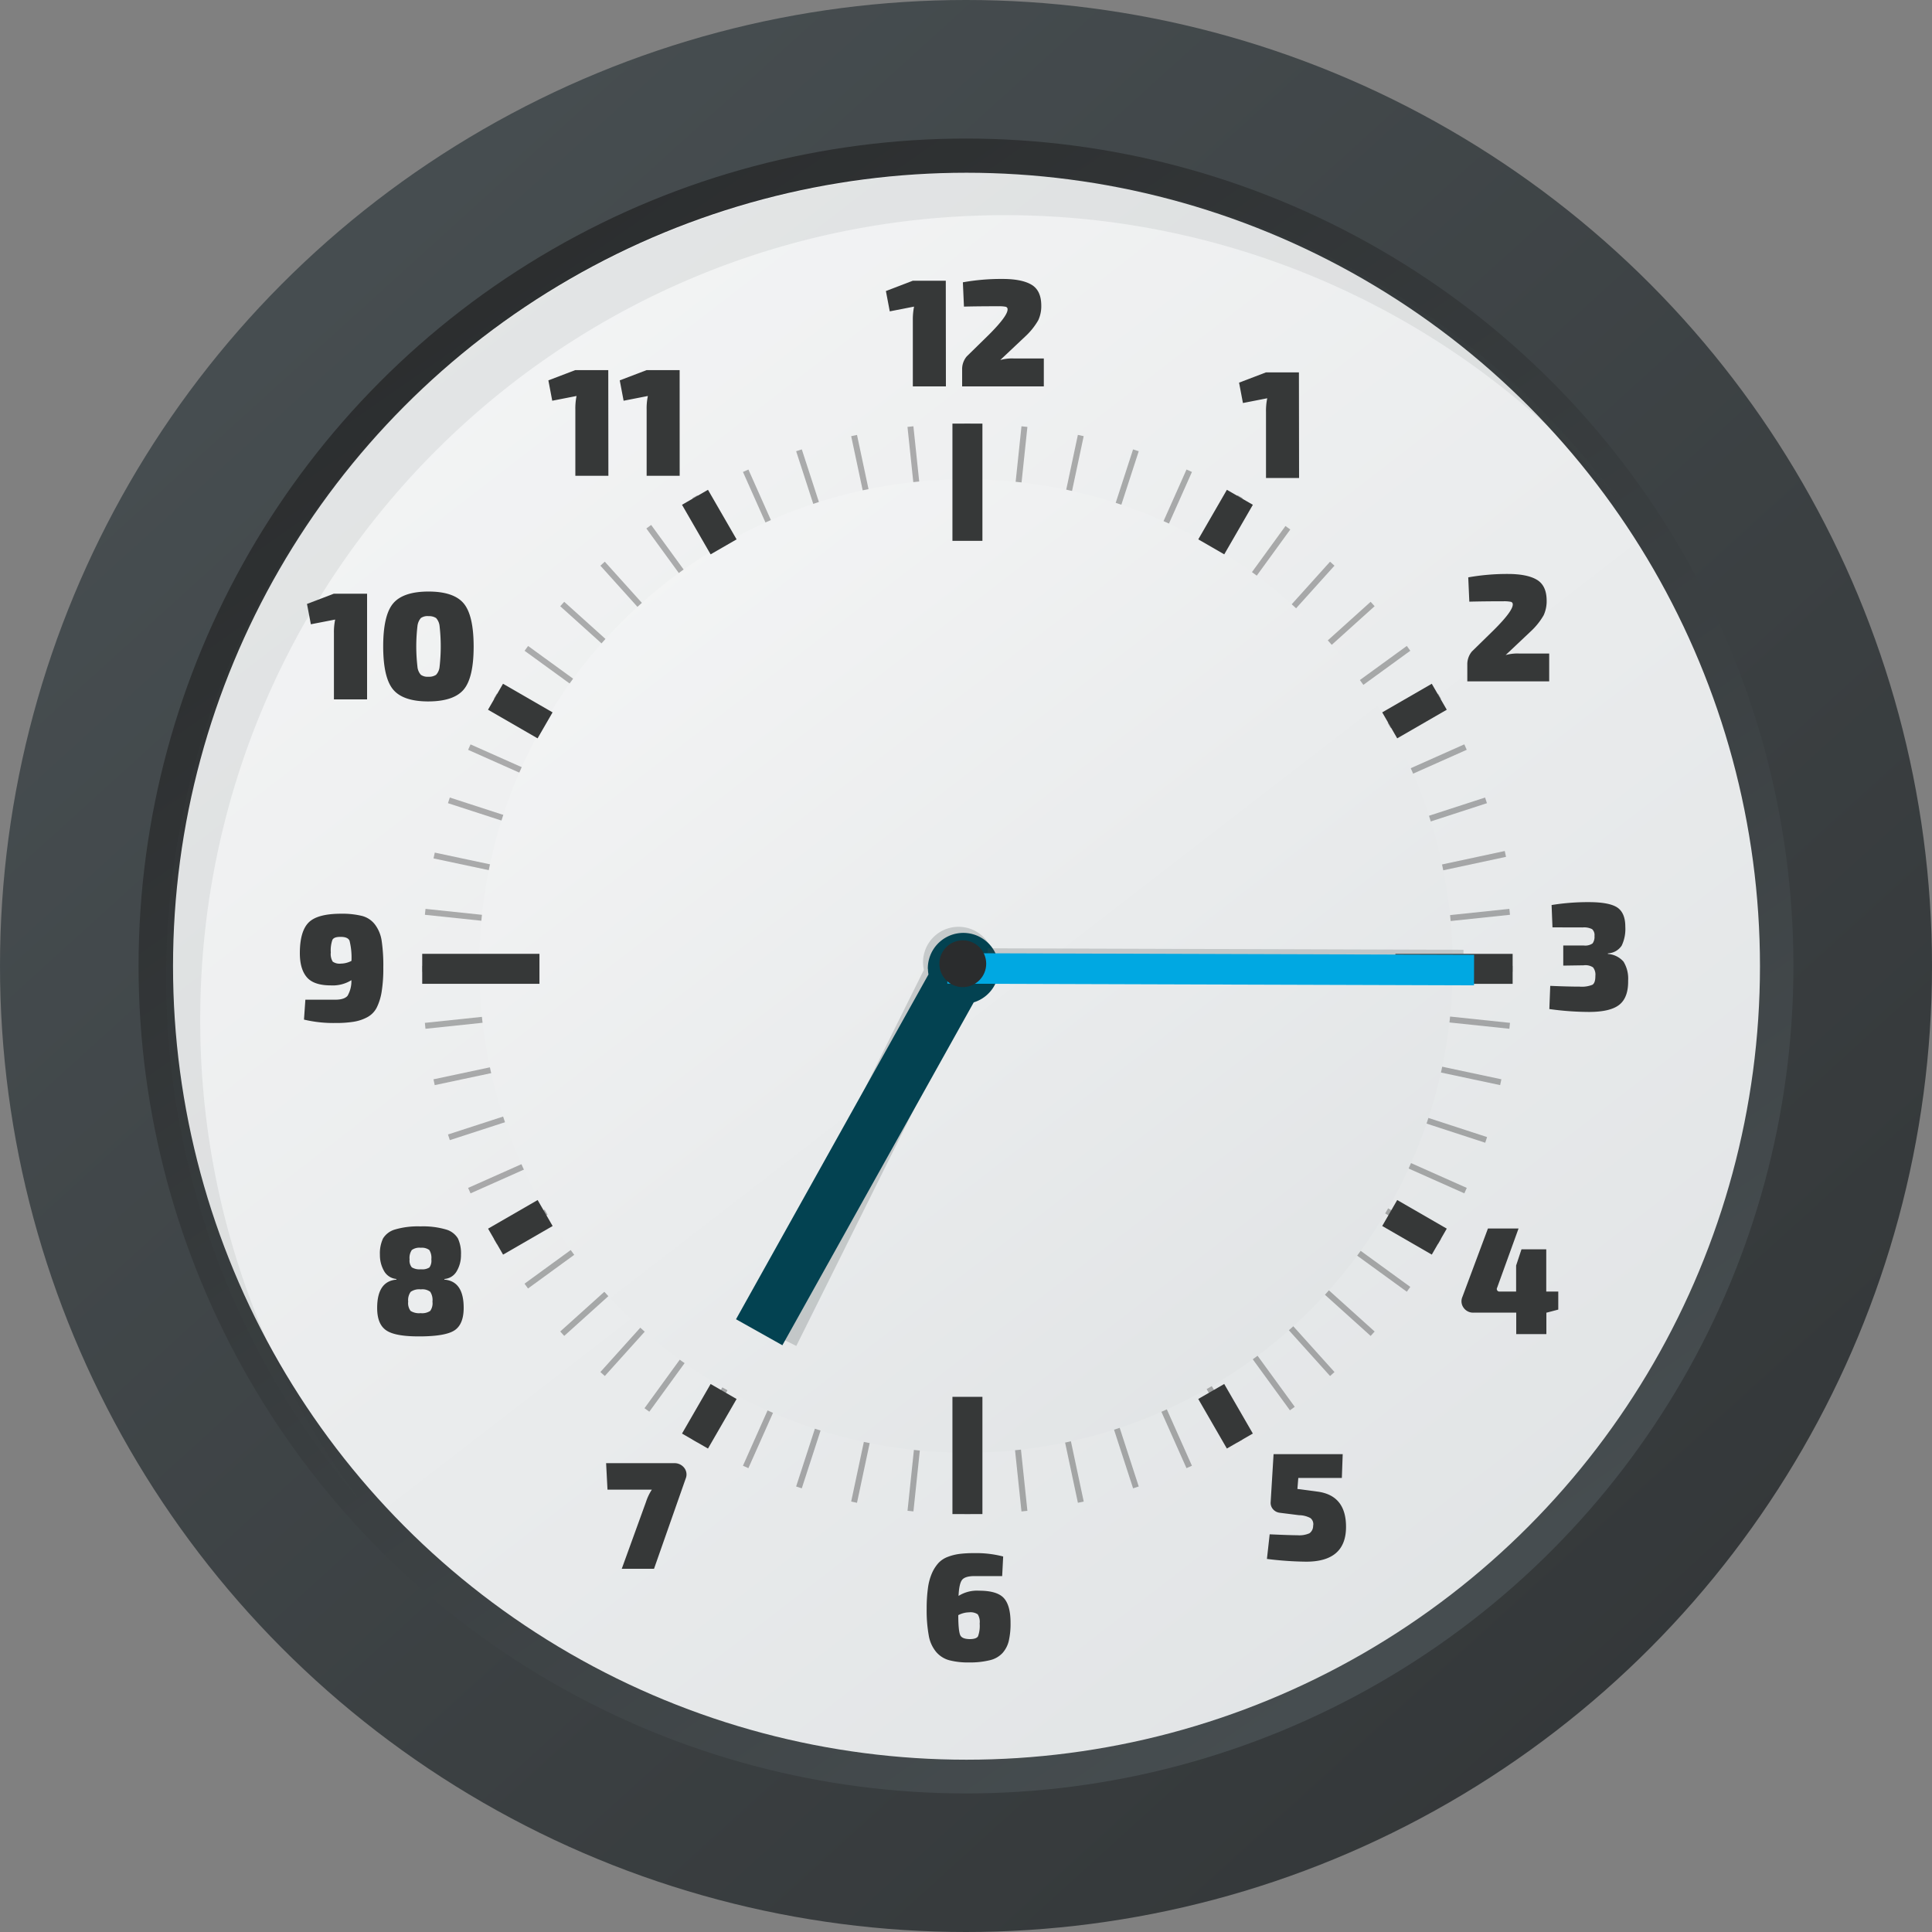 <svg xmlns="http://www.w3.org/2000/svg" xmlns:xlink="http://www.w3.org/1999/xlink" width="500" height="500" viewBox="0 0 500 500">
  <rect x="0" y="0" width="500" height="500" fill="#808080" stroke="none"/>
  <defs>
    <style>
      .cls-1 {
        fill: #2a2c2d;
      }

      .cls-2 {
        fill: url(#Безымянный_градиент_7);
      }

      .cls-3 {
        fill: url(#Безымянный_градиент_5);
      }

      .cls-4 {
        fill: url(#Безымянный_градиент_7-2);
      }

      .cls-5 {
        fill: url(#Безымянный_градиент_5-2);
      }

      .cls-6 {
        opacity: 0.29;
      }

      .cls-7 {
        fill: url(#Безымянный_градиент_5-3);
      }

      .cls-10, .cls-8 {
        fill: #474e51;
        isolation: isolate;
      }

      .cls-8 {
        opacity: 0.09;
      }

      .cls-9 {
        fill: #363838;
      }

      .cls-10 {
        opacity: 0.22;
      }

      .cls-11 {
        fill: #034251;
      }

      .cls-12 {
        fill: none;
      }

      .cls-13 {
        fill: #00a8e2;
      }

      .cls-14 {
        fill: url(#Безымянный_градиент_7-3);
      }

      .cls-15 {
        fill: url(#Безымянный_градиент_7-4);
      }
    </style>
    <linearGradient id="Безымянный_градиент_7" data-name="Безымянный градиент 7" x1="70.96" y1="446.93" x2="610.18" y2="-147.27" gradientTransform="matrix(1, 0, 0, -1, 0, 499.63)" gradientUnits="userSpaceOnUse">
      <stop offset="0" stop-color="#474e51"/>
      <stop offset="1" stop-color="#2a2c2d"/>
    </linearGradient>
    <linearGradient id="Безымянный_градиент_5" data-name="Безымянный градиент 5" x1="146.46" y1="397.02" x2="348.19" y2="109.85" gradientTransform="matrix(1, 0, 0, -1, 0, 499.63)" gradientUnits="userSpaceOnUse">
      <stop offset="0" stop-color="#d7dbdd"/>
      <stop offset="1" stop-color="#fcfcfc"/>
    </linearGradient>
    <linearGradient id="Безымянный_градиент_7-2" x1="377.37" y1="66.79" x2="112.43" y2="447.11" xlink:href="#Безымянный_градиент_7"/>
    <linearGradient id="Безымянный_градиент_5-2" x1="541.16" y1="-127.45" x2="-17.48" y2="596.24" xlink:href="#Безымянный_градиент_5"/>
    <linearGradient id="Безымянный_градиент_5-3" x1="428.54" y1="18.35" x2="85.84" y2="462.28" xlink:href="#Безымянный_градиент_5"/>
    <linearGradient id="Безымянный_градиент_7-3" x1="-8165.55" y1="4063.35" x2="-8160.89" y2="4035.45" gradientTransform="matrix(1, 0.02, 0.02, -1, 8340.03, 4431.36)" xlink:href="#Безымянный_градиент_7"/>
    <linearGradient id="Безымянный_градиент_7-4" x1="-8162.06" y1="4042.46" x2="-8159.8" y2="4028.93" gradientTransform="matrix(1, 0.02, 0.02, -1, 8340.03, 4431.36)" xlink:href="#Безымянный_градиент_7"/>
  </defs>
  <title>715Ресурс 3</title>
  <g id="Слой_2" data-name="Слой 2">
    <g id="Слой_1-2" data-name="Слой 1">
      <circle class="cls-1" cx="250" cy="255.51" r="241.35"/>
      <circle class="cls-2" cx="250" cy="250" r="250"/>
      <circle class="cls-3" cx="250" cy="250" r="160.47"/>
      <circle class="cls-4" cx="250" cy="250" r="214.14"/>
      <circle class="cls-5" cx="250.13" cy="250.06" r="205.35"/>
      <g class="cls-6">
        <rect x="249.6" y="109.63" width="1.54" height="30.34"/>
        <rect x="249.6" y="361.5" width="1.54" height="30.34"/>
        <rect x="236.44" y="110.32" width="1.54" height="30.34" transform="translate(-11.82 25.48) rotate(-6)"/>
        <rect x="262.77" y="360.82" width="1.54" height="30.34" transform="translate(-37.86 29.61) rotate(-6)"/>
        <rect x="223.42" y="112.39" width="1.54" height="30.34" transform="translate(-21.62 49.4) rotate(-12)"/>
        <rect x="275.79" y="358.75" width="1.54" height="30.34" transform="translate(-71.7 65.67) rotate(-12)"/>
        <rect x="210.69" y="115.8" width="1.54" height="30.34" transform="translate(-30.12 71.75) rotate(-18)"/>
        <rect x="288.52" y="355.34" width="1.54" height="30.34" transform="translate(-100.34 107.53) rotate(-18)"/>
        <rect x="198.38" y="120.52" width="1.54" height="30.34" transform="translate(-37.97 92.73) rotate(-24)"/>
        <rect x="300.83" y="350.62" width="1.54" height="30.34" transform="translate(-122.71 154.29) rotate(-24)"/>
        <rect x="186.64" y="126.51" width="1.54" height="30.34" transform="translate(-45.73 112.68) rotate(-30)"/>
        <rect x="312.57" y="344.63" width="1.54" height="30.34" transform="translate(-137.92 204.87) rotate(-30)"/>
        <rect x="176.08" y="133.4" width="1.54" height="30.4" transform="translate(-53.59 132.61) rotate(-36.07)"/>
        <rect x="324.73" y="337.05" width="1.54" height="30.4" transform="translate(-144.99 259.17) rotate(-36.07)"/>
        <rect x="165.33" y="141.98" width="1.54" height="30.34" transform="translate(-62.49 151.51) rotate(-42)"/>
        <rect x="333.87" y="329.15" width="1.54" height="30.34" transform="translate(-144.44 312.36) rotate(-42)"/>
        <rect x="156.01" y="151.3" width="1.54" height="30.34" transform="translate(-71.84 171.59) rotate(-48)"/>
        <rect x="343.19" y="319.84" width="1.54" height="30.34" transform="translate(-135.15 366.46) rotate(-48)"/>
        <rect x="147.72" y="161.54" width="1.54" height="30.34" transform="translate(-81.75 192.98) rotate(-54)"/>
        <rect x="351.49" y="309.59" width="1.54" height="30.34" transform="translate(-117.53 418.85) rotate(-54)"/>
        <rect x="140.54" y="172.6" width="1.54" height="30.34" transform="translate(-91.96 216.26) rotate(-60)"/>
        <rect x="358.67" y="298.54" width="1.54" height="30.34" transform="translate(-91.96 468.14) rotate(-60)"/>
        <rect x="134.55" y="184.35" width="1.54" height="30.34" transform="translate(-101.99 241.99) rotate(-66)"/>
        <rect x="364.65" y="286.79" width="1.54" height="30.34" transform="translate(-59.06 512.97) rotate(-66)"/>
        <rect x="129.83" y="196.65" width="1.54" height="30.34" transform="translate(-111.21 270.57) rotate(-72)"/>
        <rect x="369.44" y="275.17" width="1.54" height="30.32" transform="translate(-20.64 552.2) rotate(-71.93)"/>
        <rect x="126.42" y="209.39" width="1.54" height="30.34" transform="translate(-118.9 302.28) rotate(-78)"/>
        <rect x="372.79" y="261.75" width="1.54" height="30.34" transform="translate(25.02 584.74) rotate(-78)"/>
        <rect x="124.36" y="222.4" width="1.54" height="30.34" transform="translate(-124.22 337.18) rotate(-84)"/>
        <rect x="374.85" y="248.73" width="1.54" height="30.34" transform="translate(73.9 609.87) rotate(-84)"/>
        <rect x="109.27" y="249.97" width="30.34" height="1.54"/>
        <rect x="361.13" y="249.97" width="30.34" height="1.54"/>
        <rect x="109.95" y="263.13" width="30.34" height="1.54" transform="translate(-26.9 14.52) rotate(-6)"/>
        <rect x="360.45" y="236.8" width="30.34" height="1.54" transform="translate(-22.78 40.56) rotate(-6)"/>
        <rect x="112.02" y="276.15" width="30.34" height="1.54" transform="translate(-54.8 32.5) rotate(-12)"/>
        <rect x="358.39" y="223.78" width="30.34" height="1.54" transform="matrix(0.98, -0.21, 0.21, 0.98, -38.52, 82.57)"/>
        <rect x="115.43" y="288.88" width="30.34" height="1.54" transform="translate(-83.11 54.53) rotate(-18)"/>
        <rect x="354.98" y="211.05" width="30.34" height="1.54" transform="translate(-47.34 124.75) rotate(-18)"/>
        <rect x="120.15" y="301.19" width="30.34" height="1.54" transform="translate(-111.12 81.15) rotate(-24)"/>
        <rect x="350.25" y="198.74" width="30.34" height="1.54" transform="translate(-49.56 165.88) rotate(-24)"/>
        <rect x="126.14" y="312.94" width="30.34" height="1.54" transform="translate(-137.92 112.68) rotate(-30)"/>
        <rect x="344.27" y="187" width="30.34" height="1.54" transform="translate(-45.73 204.88) rotate(-30)"/>
        <rect x="133.28" y="323.12" width="30.4" height="1.54" transform="translate(-162.23 149.51) rotate(-36.07)"/>
        <rect x="337.09" y="175.94" width="30.34" height="1.54" transform="translate(-36.59 240.8) rotate(-36)"/>
        <rect x="141.61" y="334.23" width="30.34" height="1.54" transform="translate(-183.89 190.96) rotate(-42)"/>
        <rect x="328.79" y="165.7" width="30.34" height="1.54" transform="translate(-23.04 272.91) rotate(-42)"/>
        <rect x="150.93" y="343.55" width="30.34" height="1.54" transform="translate(-200.92 237.36) rotate(-48)"/>
        <rect x="319.46" y="156.38" width="30.34" height="1.54" transform="translate(-6.06 300.68) rotate(-48)"/>
        <rect x="161.17" y="351.85" width="30.34" height="1.54" transform="translate(-212.59 288.02) rotate(-54)"/>
        <rect x="309.22" y="148.08" width="30.34" height="1.54" transform="translate(13.29 323.8) rotate(-54)"/>
        <rect x="172.23" y="359.03" width="30.34" height="1.54" transform="translate(-217.9 342.19) rotate(-60)"/>
        <rect x="298.17" y="140.9" width="30.34" height="1.54" transform="translate(33.98 342.19) rotate(-60)"/>
        <rect x="183.98" y="365.01" width="30.34" height="1.54" transform="translate(-216.01 398.94) rotate(-66)"/>
        <rect x="286.43" y="134.92" width="30.34" height="1.54" transform="translate(54.97 356.02) rotate(-66)"/>
        <rect x="196.28" y="369.74" width="30.34" height="1.54" transform="translate(-206.26 457.12) rotate(-72)"/>
        <rect x="274.11" y="130.19" width="30.34" height="1.54" transform="translate(75.34 365.62) rotate(-72)"/>
        <rect x="209.02" y="373.16" width="30.34" height="1.54" transform="translate(-188.18 515.47) rotate(-78)"/>
        <rect x="261.38" y="126.78" width="30.34" height="1.54" transform="translate(94.29 371.54) rotate(-78)"/>
        <rect x="222.04" y="375.22" width="30.34" height="1.54" transform="translate(-161.51 572.59) rotate(-84)"/>
        <rect x="248.36" y="124.72" width="30.34" height="1.54" transform="translate(111.19 374.46) rotate(-84)"/>
      </g>
      <circle class="cls-7" cx="250" cy="250" r="125.97"/>
      <path class="cls-8" d="M51.82,263.86c0-115,93.2-208.17,208.17-208.17A207.65,207.65,0,0,1,418.23,128.6a207.86,207.86,0,0,0-167-83.88C136.24,44.72,43,137.92,43,252.89A207.35,207.35,0,0,0,93,388.15,207.24,207.24,0,0,1,51.82,263.86Z"/>
      <rect class="cls-9" x="246.49" y="109.63" width="7.76" height="30.34"/>
      <rect class="cls-9" x="246.49" y="361.5" width="7.76" height="30.34"/>
      <rect class="cls-9" x="361.13" y="246.86" width="30.34" height="7.76"/>
      <rect class="cls-9" x="109.27" y="246.85" width="30.34" height="7.76"/>
      <rect class="cls-9" x="313.29" y="359.12" width="7.76" height="14.81" transform="translate(-140.77 207.69) rotate(-30)"/>
      <rect class="cls-9" x="179.68" y="127.71" width="7.76" height="14.81" transform="translate(-42.96 109.88) rotate(-30)"/>
      <rect class="cls-9" x="127.26" y="313.75" width="14.81" height="7.76" transform="translate(-140.77 109.89) rotate(-30)"/>
      <rect class="cls-9" x="358.67" y="180.14" width="14.81" height="7.76" transform="translate(-42.97 207.69) rotate(-30)"/>
      <rect class="cls-9" x="362.2" y="310.22" width="7.76" height="14.81" transform="translate(-92.04 475.85) rotate(-60)"/>
      <rect class="cls-9" x="130.78" y="176.61" width="7.76" height="14.81" transform="translate(-92.04 208.63) rotate(-60)"/>
      <rect class="cls-9" x="176.16" y="362.65" width="14.81" height="7.76" transform="translate(-225.64 342.24) rotate(-60)"/>
      <rect class="cls-9" x="309.77" y="131.23" width="14.81" height="7.76" transform="translate(41.58 342.24) rotate(-60)"/>
      <path class="cls-10" d="M238.9,249.59a9.71,9.71,0,0,0,.2,1.42l-45.35,91.18,12.33,6.14,45.1-90.66a9.18,9.18,0,1,0-12.28-8.08Z"/>
      <path class="cls-11" d="M240.15,250.75a8.55,8.55,0,0,0,.14,1.43l-49.81,89.24,12,6.73L252,259.41a9.19,9.19,0,1,0-11.88-8.66Z"/>
      <circle class="cls-12" cx="250.81" cy="249.83" r="109.66"/>
      <path class="cls-9" d="M244.8,100h-8.56V82.88a16.69,16.69,0,0,1,.32-3.53l-6.29,1.23-1-5.26,6.94-2.66h8.56Z"/>
      <path class="cls-9" d="M249.47,79.35l-.28-6.29a56.42,56.42,0,0,1,10.22-.87q5,0,7.52,1.48T269.48,79a8.69,8.69,0,0,1-.77,3.86,17.73,17.73,0,0,1-3.38,4.22l-6.46,6.09a11.25,11.25,0,0,1,3.65-.39h7.62V100H249V95.71a5.11,5.11,0,0,1,1.19-3.47l5.7-5.58q4.87-4.87,4.87-6.57a.65.65,0,0,0-.49-.7,8.86,8.86,0,0,0-1.92-.13Q253.36,79.25,249.47,79.35Z"/>
      <path class="cls-9" d="M336.2,123.7h-8.56V106.59a16,16,0,0,1,.32-3.52l-6.29,1.23-1-5.27,6.94-2.65h8.55Z"/>
      <path class="cls-9" d="M380.26,155.71l-.28-6.29a57.34,57.34,0,0,1,10.22-.88q5,0,7.52,1.49t2.55,5.33a8.72,8.72,0,0,1-.77,3.86,17.73,17.73,0,0,1-3.38,4.21l-6.46,6.1a11.25,11.25,0,0,1,3.65-.39h7.62v7.2H379.74v-4.27a5.16,5.16,0,0,1,1.19-3.47l5.7-5.58q4.88-4.87,4.87-6.57a.64.64,0,0,0-.49-.7,8.87,8.87,0,0,0-1.92-.14Q384.14,155.61,380.26,155.71Z"/>
      <path class="cls-9" d="M401.78,240l-.23-5.78a59.12,59.12,0,0,1,9.58-.75q5.31,0,7.41,1.38c1.39.93,2.09,2.59,2.09,5a10,10,0,0,1-.94,4.88,4.53,4.53,0,0,1-3.57,2v.15a5.88,5.88,0,0,1,4.05,2,8.38,8.38,0,0,1,1.19,4.86q.08,4.39-2.26,6.27c-1.56,1.26-4.2,1.88-7.92,1.88a75.75,75.75,0,0,1-10.21-.75l.23-6c3.07.13,5.6.2,7.61.2a7.27,7.27,0,0,0,3.3-.48c.52-.31.78-1.09.77-2.31a3,3,0,0,0-.61-2.2,3.57,3.57,0,0,0-2.43-.53l-5.27.08v-5.21h5.27a3.33,3.33,0,0,0,2.31-.53,2.85,2.85,0,0,0,.5-1.92,2.07,2.07,0,0,0-.62-1.78,4.6,4.6,0,0,0-2.43-.44Z"/>
      <path class="cls-9" d="M78.67,263.87l.36-5.15c1.72,0,4.3,0,7.76,0,1.55,0,2.59-.35,3.15-1a7.53,7.53,0,0,0,1-4.05,9.14,9.14,0,0,1-5.3,1.35q-4.44,0-6.24-2.12t-1.8-6.2q0-5.62,2.24-7.92t8.42-2.31a21.35,21.35,0,0,1,5.46.58,6.15,6.15,0,0,1,3.31,2.2,9.19,9.19,0,0,1,1.74,4.2,43.49,43.49,0,0,1,.43,6.94,37.55,37.55,0,0,1-.43,6.27,14.34,14.34,0,0,1-1.29,4.14A5.88,5.88,0,0,1,95,263.28a11.22,11.22,0,0,1-3.48,1.15,29.19,29.19,0,0,1-4.77.32A32.66,32.66,0,0,1,78.67,263.87Zm6.94-17.38a3.76,3.76,0,0,0,.5,2.38,3.08,3.08,0,0,0,2.12.51,5.93,5.93,0,0,0,2.73-.71,18,18,0,0,0-.5-5.21c-.3-.69-1.08-1-2.31-1s-1.84.26-2.12.77a8.18,8.18,0,0,0-.42,3.29Z"/>
      <path class="cls-9" d="M95,181H86.42V163.86a16,16,0,0,1,.32-3.52l-6.29,1.22-1-5.26,6.94-2.65H95Z"/>
      <path class="cls-9" d="M110.86,153.09q6.57,0,9.14,3.07t2.58,11.15q0,8.1-2.58,11.15t-9.14,3.07q-6.54,0-9.11-3.07t-2.58-11.15q0-8.1,2.58-11.15T110.86,153.09Zm0,6.36a3,3,0,0,0-1.94.5,3.84,3.84,0,0,0-.89,2.14,45.3,45.3,0,0,0,0,10.41,3.6,3.6,0,0,0,.89,2.14,3,3,0,0,0,1.94.5,3.28,3.28,0,0,0,2-.5,3.57,3.57,0,0,0,.91-2.14,46.46,46.46,0,0,0,0-10.41,3.63,3.63,0,0,0-.91-2.14,3.34,3.34,0,0,0-2-.49Z"/>
      <path class="cls-9" d="M157.45,123.13H148.9V106a16,16,0,0,1,.31-3.52l-6.29,1.23-1-5.27,6.94-2.65h8.56Z"/>
      <path class="cls-9" d="M175.9,123.13h-8.55V106a15.43,15.43,0,0,1,.32-3.52l-6.28,1.23-1-5.27,6.94-2.65h8.56Z"/>
      <path class="cls-9" d="M403.28,334.25v4.67l-3,.79h-.08v5.55h-7.8v-5.55h-11a3,3,0,0,1-2.61-1.25,2.83,2.83,0,0,1-.32-2.83l6.61-17.7H393l-5.54,15.32a.67.67,0,0,0,.68,1h4.23v-6.73l1.39-4.2h6.41v10.93Z"/>
      <path class="cls-9" d="M347.27,382.49H336l-.23,2.85,5.06.67q7.53.92,7.52,9.15,0,9-10.33,9a88.13,88.13,0,0,1-10.14-.71l.71-6.37q5.38.24,7.17.24a6.53,6.53,0,0,0,3.13-.51,2.36,2.36,0,0,0,.95-1.94,2,2,0,0,0-.71-2,6.41,6.41,0,0,0-2.94-.74l-5-.63a2.7,2.7,0,0,1-1.73-.91,2.48,2.48,0,0,1-.62-1.78l.76-12.47h17.89Z"/>
      <path class="cls-9" d="M156.86,378.67h17.55a3.16,3.16,0,0,1,2.67,1.21,2.78,2.78,0,0,1,.37,2.79L169.26,406h-8.35l6.29-17.35a12.89,12.89,0,0,1,1.5-3.13H157.22Z"/>
      <path class="cls-9" d="M259.36,407.89h-7.15c-1.61,0-2.68.32-3.2.95s-.84,2-.94,4.18a9,9,0,0,1,5.31-1.35q4.67,0,6.41,1.91c1.16,1.27,1.74,3.4,1.74,6.41a19.93,19.93,0,0,1-.46,4.68,7.23,7.23,0,0,1-1.62,3.13,6.45,6.45,0,0,1-3.27,1.86,21.4,21.4,0,0,1-5.35.58,19.4,19.4,0,0,1-5.2-.58,6.81,6.81,0,0,1-3.37-2.16,9,9,0,0,1-1.9-4.24,36.64,36.64,0,0,1-.54-6.94,38.92,38.92,0,0,1,.34-5.39,14.26,14.26,0,0,1,1.07-3.88,9.85,9.85,0,0,1,1.68-2.59,6.43,6.43,0,0,1,2.42-1.56,13.34,13.34,0,0,1,3-.75,30.14,30.14,0,0,1,3.8-.2,27.46,27.46,0,0,1,7.49.87Zm-8.43,16.31c1.18,0,1.92-.25,2.19-.75a8,8,0,0,0,.42-3.28,3.72,3.72,0,0,0-.5-2.38,3.31,3.31,0,0,0-2.24-.52A6.23,6.23,0,0,0,248,418c0,2.79.2,4.53.52,5.2S249.66,424.17,250.93,424.2Z"/>
      <path class="cls-9" d="M102.6,331.16V331a4.06,4.06,0,0,1-3.21-2.07,8.29,8.29,0,0,1-1.07-4.18,9.1,9.1,0,0,1,.81-4.24,5.35,5.35,0,0,1,3.11-2.32,21,21,0,0,1,6.57-.8,21.16,21.16,0,0,1,6.61.8,5.27,5.27,0,0,1,3.09,2.32,9.21,9.21,0,0,1,.79,4.24,8.09,8.09,0,0,1-1.07,4.18A4,4,0,0,1,115,331v.16q5,.43,5,7.29c0,2.8-.76,4.72-2.28,5.78s-4.5,1.6-8.93,1.63-7.31-.5-8.87-1.59-2.32-3-2.31-5.82Q97.62,331.6,102.6,331.16Zm6.3,2.53a3.81,3.81,0,0,0-2.62.64,3.67,3.67,0,0,0-.64,2.53,3.34,3.34,0,0,0,.62,2.4,4.09,4.09,0,0,0,2.59.58,3.75,3.75,0,0,0,2.49-.58,3.4,3.4,0,0,0,.58-2.4,3.89,3.89,0,0,0-.58-2.55,3.38,3.38,0,0,0-2.44-.62Zm0-10.77a3.35,3.35,0,0,0-2.32.58,3.59,3.59,0,0,0-.58,2.42,2.73,2.73,0,0,0,.58,2.07,3.88,3.88,0,0,0,2.36.5,3.44,3.44,0,0,0,2.19-.47,3,3,0,0,0,.5-2.1,3.77,3.77,0,0,0-.53-2.42,3.22,3.22,0,0,0-2.2-.58Z"/>
      <rect class="cls-10" x="314.88" y="186.33" width="4.59" height="123.15" transform="translate(68.27 564.3) rotate(-89.82)"/>
      <rect class="cls-13" x="309.38" y="182.68" width="7.9" height="136.3" transform="translate(61.52 563.38) rotate(-89.82)"/>
      <circle class="cls-12" cx="250" cy="250.41" r="145.3"/>
      <circle class="cls-14" cx="249.17" cy="249.41" r="6.06"/>
      <circle class="cls-15" cx="249.17" cy="249.41" r="2.94"/>
    </g>
  </g>
</svg>
